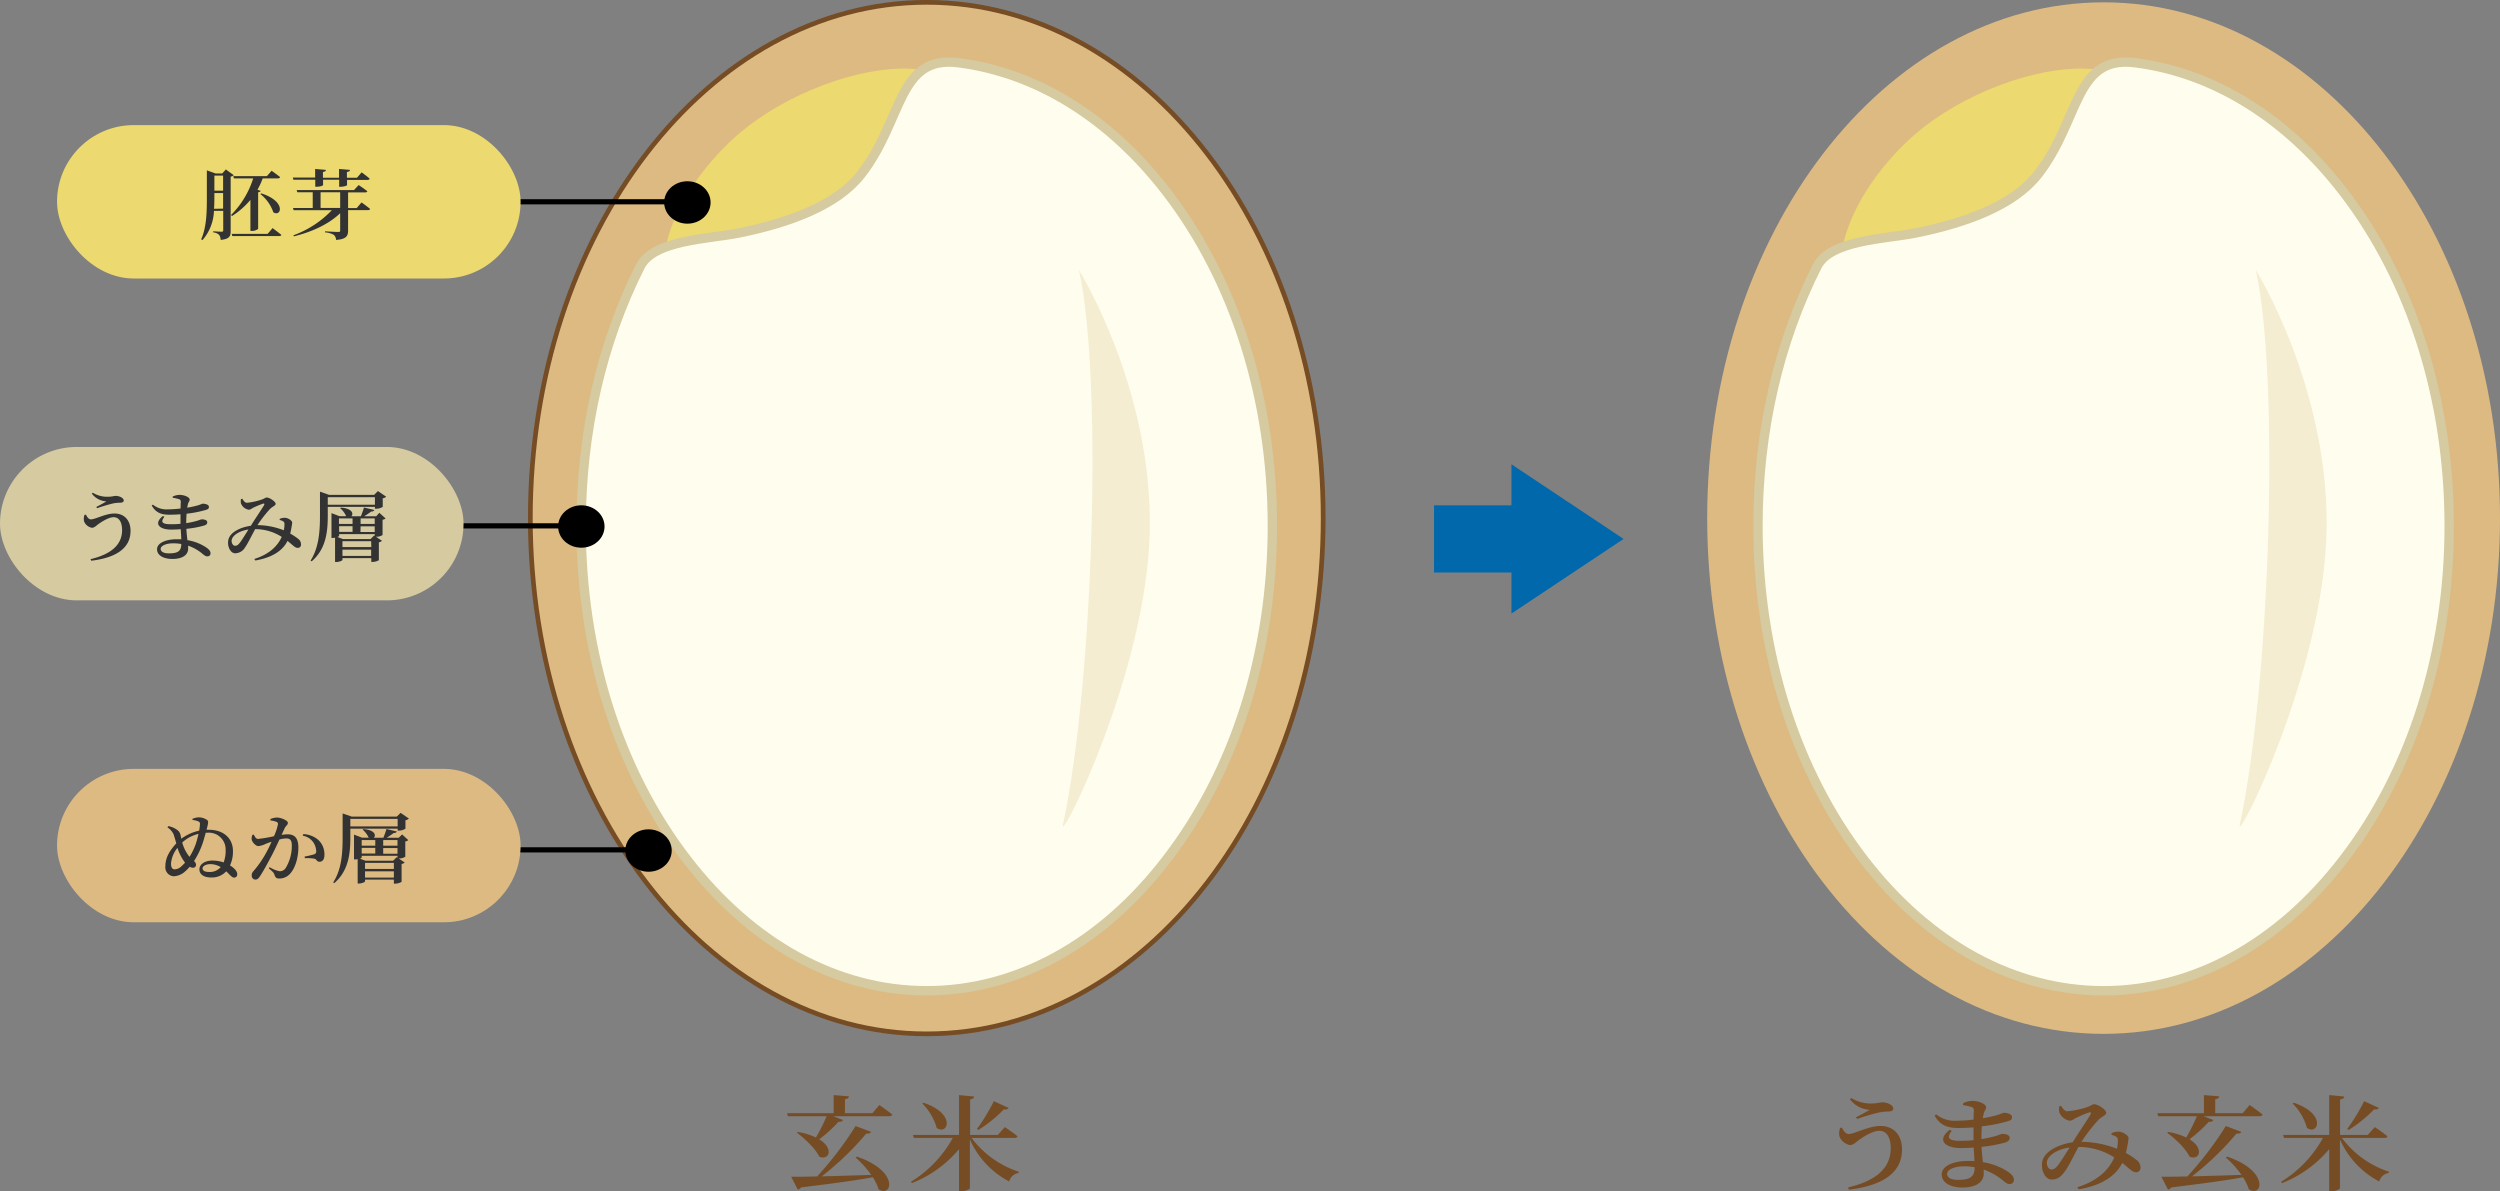 <svg xmlns="http://www.w3.org/2000/svg" viewBox="0 0 621.46 296.14"><rect x="0" y="0" width="621.46" height="296.14" fill="#808080" stroke="none"/><defs><style>.cls-1{fill:#754c24;}.cls-10,.cls-2{fill:#ddba82;}.cls-12,.cls-2,.cls-3,.cls-5{fill-rule:evenodd;}.cls-3,.cls-8{fill:#ecd96f;}.cls-4{fill:#fffdee;stroke:#d5caa0;stroke-width:2.33px;}.cls-4,.cls-6,.cls-7{stroke-miterlimit:8;}.cls-5{fill:#f5edd1;}.cls-6,.cls-7{fill:none;}.cls-6{stroke:#754c24;stroke-width:1.17px;}.cls-7{stroke:#000;stroke-width:1.29px;}.cls-9{fill:#333;}.cls-11{fill:#d5caa0;}.cls-12,.cls-13{fill:#0068ab;}</style></defs><g id="レイヤー_2" data-name="レイヤー 2"><g id="コンテンツ"><path class="cls-1" d="M457.89,280.3c.36.85,1,1.6,1.63,1.6,1.5,0,4.91-2,7.93-2,3.27,0,5.36,2.21,5.36,5.84,0,5.87-4.94,9-13.2,10l-.2-.56c6.8-1.62,10.6-4.69,10.6-9.78,0-2.68-1.07-4.3-2.82-4.3s-4.11,1.59-5.24,2.39c-.62.46-1.27,1.16-2.06,1.16a3.53,3.53,0,0,1-2.62-2.11,3.8,3.8,0,0,1,.17-2.16Zm2-7.05.31-.31a9.12,9.12,0,0,0,5.19,1.37c1.16,0,2-.29,2.51-.29,1.21,0,2.74.67,2.74,1.55,0,.44-.4.72-1.19.74a12.31,12.31,0,0,0-2.37.24,47,47,0,0,0-5.44,1.62l-.25-.44c1.15-.59,2.59-1.36,3.38-1.85A6.61,6.61,0,0,1,459.86,273.25Z"/><path class="cls-1" d="M488,274.25a5.2,5.2,0,0,1,2.31-.59c1.55,0,3.41.75,3.41,1.6,0,.51-.39.8-.56,1.44-.09.33-.17.75-.26,1.26a31.51,31.51,0,0,0,3.53-.77c1-.28,1.44-.57,1.72-.57.73,0,2,.29,2,1.06s-.48.85-1.19,1.08a38.86,38.86,0,0,1-6.31,1.23c-.06,1-.11,2-.11,3.17a29,29,0,0,0,3.38-.72c1.1-.31,1.55-.57,1.8-.57.93,0,1.86.26,1.86,1,0,.57-.42.88-1,1.11a34.81,34.81,0,0,1-6,1.11c.06,1.46.23,2.7.34,3.81a15.78,15.78,0,0,1,6.4,2.49c.79.57,1.3,1.16,1.3,1.86a1,1,0,0,1-1.05,1.08c-.59,0-.93-.29-1.55-.78a15.14,15.14,0,0,0-4.9-2.8c0,.33,0,.67,0,1,0,2.14-2,3.45-5.25,3.45-3,0-5.19-1.18-5.19-3.27s2.91-3.34,6.57-3.34c.54,0,1,0,1.55.05,0-1-.11-2.14-.17-3.37-1.07.07-2.2.12-3.27.12-3.86,0-6-2-2.68-4.55l.48.28c-1.46,1.88-.5,2.47,2.06,2.47,1.13,0,2.26-.05,3.36-.15v-1.13c0-.67,0-1.37,0-2.06-1.22.1-2.49.15-3.75.15-2.71,0-4.52-.64-5.93-3.09l.43-.28a7.22,7.22,0,0,0,4.9,1.57,42.19,42.19,0,0,0,4.37-.28c0-1.11.06-2,.06-2.27a.79.79,0,0,0-.62-.87,12.74,12.74,0,0,0-2.09-.47Zm2.9,15.91a15.37,15.37,0,0,0-2.68-.23c-2.51,0-4.2.88-4.2,1.85s1,1.52,2.71,1.52C489.74,293.3,490.87,292.53,490.87,290.16Z"/><path class="cls-1" d="M524.9,281.69a3.73,3.73,0,0,1,1.75-.38c1.13.05,2.48,1,2.48,1.59a12.65,12.65,0,0,1-.22,1.52c-.09.49-.23,1.31-.45,2.19a19.11,19.11,0,0,1,2.7,1.78,2.28,2.28,0,0,1,.93,1.93,1.05,1.05,0,0,1-1.18,1.08c-.85,0-1.66-1-3.36-2.32-1.74,3.53-5.52,5.66-10.82,6.57l-.34-.52c4.68-1.47,7.7-4,9.19-7.41a16.37,16.37,0,0,0-8.91-2.6c-1.18,2.16-2.59,5.09-3.33,6-1,1.42-1.91,2.09-3.35,2.09-1.64,0-2.65-2.35-2.34-4.33.42-2.65,4.09-4.43,7.58-4.92,1.38-2.23,3.89-5.94,4.43-6.92.25-.46.06-.62-.37-.49a28.42,28.42,0,0,0-3.27,1.37c-.45.23-.93.67-1.49.67a3.41,3.41,0,0,1-2.63-2.12,4.49,4.49,0,0,1,0-1.46l.45-.11c.48.72.82,1.34,1.64,1.34a22,22,0,0,0,4.74-1c1-.31,1.35-.74,1.83-.74.93,0,3,1.28,3,2.13,0,.62-1.1.93-1.86,1.68a42,42,0,0,0-4.29,5.53,24.39,24.39,0,0,1,8.83,1.73,8.38,8.38,0,0,0,.22-2.17.86.86,0,0,0-.45-.85,3.1,3.1,0,0,0-1.13-.43Zm-10.43,3.56c-2.88.38-5.22,1.82-5.61,3.37-.25,1,.37,2.08,1.07,2.08s1.07-.31,1.69-1.1S513.54,286.74,514.47,285.25Z"/><path class="cls-1" d="M559.23,274.69s2,1.39,3.21,2.37c-.05.28-.36.41-.79.41h-13.9l2.45.95a1,1,0,0,1-1.12.42,33.7,33.7,0,0,1-4.8,4.37c3.78,2.32,2.4,5.38,0,4.3-1-2.06-3.55-4.45-5.55-5.92l.25-.2a16.3,16.3,0,0,1,4.48,1.38,47.55,47.55,0,0,0,2.66-5.3H536.5l-.23-.74h11.59v-4.51l3.81.31c-.06.36-.31.62-1,.72v3.48h6.82Zm-5.61,12.82c10.74,3.68,8.68,10.27,5.41,8.14a12.09,12.09,0,0,0-1.44-3c-4.09.75-9.67,1.52-17.85,2.52a1.21,1.21,0,0,1-.82.54l-1.63-3.19c1.49,0,3.72,0,6.46-.08a86.34,86.34,0,0,0,9.56-12.53l3.86,1.46c-.14.29-.54.49-1.21.42a73.16,73.16,0,0,1-11.06,10.63c3.53-.08,7.79-.21,12.3-.36a25.25,25.25,0,0,0-3.87-4.3Z"/><path class="cls-1" d="M582.16,282.88a23.89,23.89,0,0,0,11.7,8.39l-.05.31a2.89,2.89,0,0,0-2.37,2.11,21.56,21.56,0,0,1-9.76-10.45v12.1c0,.28-1.15.8-2.17.8H579V285.66a29.31,29.31,0,0,1-11.71,8.44l-.25-.33a29.31,29.31,0,0,0,10.4-10.89h-9.67l-.22-.75H579v-9.91l3.75.36c-.06.36-.29.62-1.05.72v8.83h6.88l1.75-1.95s2,1.31,3.16,2.29c-.09.28-.37.41-.79.41Zm-11.95-8.75c8.26,2.8,6,8.18,3.27,6.25a14,14,0,0,0-3.58-6.07Zm21.14,1.28c-.16.29-.56.47-1.18.36a33.67,33.67,0,0,1-6.34,5.13l-.34-.26a49,49,0,0,0,4.2-6.9Z"/><path class="cls-2" d="M424.38,128.8C424.38,58,468.5.58,522.92.58S621.46,58,621.46,128.8,577.34,257,522.92,257s-98.54-57.41-98.54-128.23Z"/><path class="cls-3" d="M473.81,35.42c11.53-11.1,29.46-17.94,42.16-18.36,5.13-.18,9.41.7,12.06,2.76C538.46,28,526.09,51,509.9,66.62s-37.4,21.26-47.37,12.64S457.62,51,473.81,35.42Z"/><path class="cls-4" d="M522.92,246.28c-22.28,0-43.47-11.6-59.66-32.67-16.93-22-26.26-51.48-26.26-82.91,0-23.35,5.15-45.6,14.73-64.53,3.32-6.56,17.12-6.76,24.53-8.26,12.2-2.47,24.27-6.76,30.36-14.59,10.57-13.6,8.94-29.68,24.23-27.72,19.33,2.49,37.47,13.63,51.73,32.18,16.93,22,26.25,51.48,26.25,82.92s-9.32,60.88-26.25,82.91C566.39,234.68,545.2,246.28,522.92,246.28Z"/><path class="cls-5" d="M560.75,67.12S579,96.36,578.36,131.74s-22.78,78.85-21.57,73.19C564.47,169,566.63,93.28,560.75,67.12Z"/><path class="cls-1" d="M218.6,274.69s2,1.39,3.21,2.37c-.05.28-.36.41-.79.41h-13.9l2.45.95a1,1,0,0,1-1.12.42,33.7,33.7,0,0,1-4.8,4.37c3.78,2.32,2.4,5.38,0,4.3-1-2.06-3.55-4.45-5.55-5.92l.25-.2a16.3,16.3,0,0,1,4.48,1.38,47.55,47.55,0,0,0,2.66-5.3h-9.62l-.23-.74h11.59v-4.51l3.81.31c-.06.36-.31.62-1,.72v3.48h6.82ZM213,287.51c10.74,3.68,8.68,10.27,5.41,8.14a12.09,12.09,0,0,0-1.44-3c-4.09.75-9.67,1.52-17.85,2.52a1.17,1.17,0,0,1-.81.54l-1.64-3.19c1.49,0,3.72,0,6.46-.08a86.34,86.34,0,0,0,9.56-12.53l3.86,1.46c-.14.29-.54.49-1.21.42a73.16,73.16,0,0,1-11.06,10.63c3.53-.08,7.79-.21,12.3-.36a25.25,25.25,0,0,0-3.87-4.3Z"/><path class="cls-1" d="M241.53,282.88a23.89,23.89,0,0,0,11.7,8.39l0,.31a2.89,2.89,0,0,0-2.37,2.11,21.56,21.56,0,0,1-9.76-10.45v12.1c0,.28-1.15.8-2.17.8h-.53V285.66a29.31,29.31,0,0,1-11.71,8.44l-.25-.33a29.31,29.31,0,0,0,10.4-10.89h-9.67l-.22-.75h11.45v-9.91l3.75.36c-.06.36-.29.62-1,.72v8.83h6.88l1.75-1.95s2,1.31,3.16,2.29c-.09.28-.37.41-.79.41Zm-11.95-8.75c8.26,2.8,6,8.18,3.27,6.25a14,14,0,0,0-3.58-6.07Zm21.14,1.28c-.16.29-.56.47-1.18.36a33.67,33.67,0,0,1-6.34,5.13l-.34-.26a49,49,0,0,0,4.2-6.9Z"/><path class="cls-2" d="M131.83,128.8C131.83,58,176,.58,230.38.58S328.92,58,328.92,128.8,284.8,257,230.38,257s-98.55-57.41-98.55-128.23Z"/><path class="cls-6" d="M131.83,128.8C131.83,58,176,.58,230.38.58S328.92,58,328.92,128.8,284.8,257,230.38,257s-98.55-57.41-98.55-128.23Z"/><path class="cls-3" d="M181.27,35.42c11.53-11.1,29.46-17.94,42.15-18.36,5.14-.18,9.42.7,12.07,2.76,10.43,8.14-1.94,31.2-18.13,46.8S180,87.88,170,79.26,165.08,51,181.27,35.42Z"/><path class="cls-4" d="M230.38,246.28c-22.29,0-43.47-11.6-59.67-32.67-16.93-22-26.25-51.48-26.25-82.91,0-23.35,5.14-45.6,14.73-64.53,3.32-6.56,17.12-6.76,24.53-8.26,12.19-2.47,24.26-6.76,30.35-14.59,10.57-13.6,9-29.68,24.24-27.72,19.33,2.49,37.47,13.63,51.73,32.18,16.93,22,26.25,51.48,26.25,82.92S307,191.58,290,213.61C273.85,234.68,252.66,246.28,230.38,246.28Z"/><path class="cls-5" d="M268.2,67.12s18.26,29.24,17.62,64.62S263,210.59,264.25,204.93C271.93,169,274.09,93.28,268.2,67.12Z"/><ellipse cx="170.87" cy="50.33" rx="5.77" ry="5.27"/><line class="cls-7" x1="169.81" y1="50.16" x2="106.72" y2="50.16"/><ellipse cx="144.51" cy="130.88" rx="5.77" ry="5.27"/><line class="cls-7" x1="143.45" y1="130.72" x2="92.17" y2="130.72"/><ellipse cx="161.21" cy="211.43" rx="5.77" ry="5.27"/><line class="cls-7" x1="160.15" y1="211.26" x2="108.87" y2="211.26"/><rect class="cls-8" x="14.18" y="31.1" width="115.23" height="38.13" rx="19.06"/><path class="cls-9" d="M58.11,43.55a1.35,1.35,0,0,1-.77.35V57.41c0,1.3-.27,2-2.49,2.23a2.21,2.21,0,0,0-.39-1.26A2.34,2.34,0,0,0,53,57.77v-.28s1.67.11,2.05.11.44-.11.44-.38v-4.8h-2.3a11.67,11.67,0,0,1-2.84,7.24L50,59.51c1.42-3.15,1.42-7.17,1.42-10.73V42.35l2.17.77h1.65l.9-1Zm-2.65,8.31V48H53.29v.8c0,1,0,2-.09,3.1Zm-2.17-8.21V47.4h2.17V43.65Zm4.13,9.81a22.3,22.3,0,0,0,5.52-9.12H58.15L58,43.78h8.35l1.17-1.33s1.3.91,2.11,1.58c-.06.21-.27.31-.56.31H65.3A18.76,18.76,0,0,1,64,47.18l.82.26c-.07.17-.28.29-.65.36v9.1a2.5,2.5,0,0,1-1.57.51h-.35V49.69a19.8,19.8,0,0,1-4.56,4ZM67.76,56.7s1.34,1,2.17,1.68c0,.21-.27.31-.56.31H57.76l-.17-.56h8.94Zm-2.82-8.63c6.35,2,4.93,6,3,4.69a9.94,9.94,0,0,0-3.2-4.52Z"/><path class="cls-9" d="M72.93,44.68l-.13-.55h5.54V42l2.67.23c0,.27-.19.44-.73.52v1.43h4V42l2.72.23c0,.27-.21.44-.76.52v1.43h2.51l1.15-1.34s1.3.94,2,1.58c-.07.21-.27.31-.57.31H86.27V46c0,.15-.71.41-1.65.43h-.31V44.68h-4V46c0,.17-.79.42-1.61.42h-.33V44.68Zm16.94,5.64s1.33.93,2.13,1.62c-.06.21-.27.3-.59.3H86.53v5.07c0,1.28-.38,2.16-3,2.33A1.65,1.65,0,0,0,83,58.4a4.83,4.83,0,0,0-2.2-.63V57.5s2.68.16,3.22.16.54-.12.54-.4V53c-2.65,2.57-6.72,4.57-11.49,5.75l-.14-.26a24.91,24.91,0,0,0,9.56-6.24H73l-.17-.55h4.91V47.8H73.93l-.19-.55H88L89.16,46s1.33.88,2.15,1.53c-.06.21-.25.3-.54.3H86.53v3.89h2.15Zm-5.31,1.37V47.8H79.69v3.89Z"/><rect class="cls-10" x="14.18" y="191.13" width="115.23" height="38.13" rx="19.06"/><path class="cls-9" d="M47.84,203.55a4.08,4.08,0,0,1,1.69-.37,3.76,3.76,0,0,1,1.77.54.72.72,0,0,1,.42.82c0,.28-.16.91-.37,1.73a5.15,5.15,0,0,1,.56,0c3.8,0,6,2.23,6,5.3a8.19,8.19,0,0,1-.73,3.56c1.25.79,1.79,1.53,1.79,2.18a.76.76,0,0,1-.71.85c-.37,0-.56-.13-.92-.47s-.69-.71-1.1-1.09a4.87,4.87,0,0,1-3.74,1.53c-2,0-2.93-.9-2.93-2,0-1.35,1.46-2.21,3.22-2.21a8.82,8.82,0,0,1,2.8.46,8,8,0,0,0,.5-3.09A4.17,4.17,0,0,0,51.62,207h-.48c-.13.52-.3,1.05-.44,1.58a20,20,0,0,1-2.47,5.47,1.32,1.32,0,0,1,.5.9.72.72,0,0,1-.75.76,1.52,1.52,0,0,1-.81-.25,10.41,10.41,0,0,1-1.09,1.11,4.62,4.62,0,0,1-2.88,1.26,2.22,2.22,0,0,1-2.09-2.48c0-2.25,1.15-4,2.72-5.7-.34-1.14-.53-1.87-.73-2.36a4.46,4.46,0,0,0-1.49-1.64l.25-.29a5.44,5.44,0,0,1,2.18.94,2.16,2.16,0,0,1,.89,1.56l.15.63a11.61,11.61,0,0,1,4.43-2,13.7,13.7,0,0,0,.19-1.6.62.62,0,0,0-.42-.71,4.77,4.77,0,0,0-1.42-.34ZM46,214.45a12.17,12.17,0,0,1-1.88-3.68,7,7,0,0,0-1.61,3.92c0,1,.36,1.41.86,1.41a2.46,2.46,0,0,0,1.71-.74A11.31,11.31,0,0,0,46,214.45Zm3.3-7.15a9,9,0,0,0-4,2.13A9.62,9.62,0,0,0,47.11,213a15.51,15.51,0,0,0,1.71-3.68C49,208.73,49.19,208,49.34,207.3Zm5.54,8.23a5.06,5.06,0,0,0-2.55-.72c-1,0-1.94.42-1.94,1.05,0,.47.41.89,1.52.89A3.55,3.55,0,0,0,54.88,215.53Z"/><path class="cls-9" d="M70,207.53a10.9,10.9,0,0,1,1.54-.13c1.61,0,2.63.85,2.63,3.27s-.71,5.09-2.11,6.58a3.56,3.56,0,0,1-2.63,1.14c-.77,0-1-.28-1.25-1.07-.13-.32-.27-.53-1.36-1.48l.21-.27a7.23,7.23,0,0,0,2.47,1,1.71,1.71,0,0,0,1.52-.8,10.52,10.52,0,0,0,1.52-5.62c0-1.18-.35-1.73-1.39-1.73a8.23,8.23,0,0,0-1.68.26c-.58,1.26-1.25,2.69-1.83,3.81-1.05,2-2.24,4.2-3.05,5.38-.4.61-.69.78-1.15.78a.93.93,0,0,1-.86-1,1.4,1.4,0,0,1,.42-1.09,26.06,26.06,0,0,0,3.22-4.68c.45-.82.89-1.74,1.29-2.63a16.09,16.09,0,0,0-1.61.59,5.12,5.12,0,0,1-1.69.49c-.58,0-1.46-.88-1.63-1.58a2.21,2.21,0,0,1,.17-1.22l.33-.06c.32.57.52,1.07,1.09,1.07a33.29,33.29,0,0,0,3.93-.67,13.06,13.06,0,0,0,1-3,.54.54,0,0,0-.32-.55,5.86,5.86,0,0,0-1.56-.37v-.34a4,4,0,0,1,1.67-.38c.92,0,2.67.72,2.67,1.3s-.52.74-.77,1.31Zm5.41-.19a6.17,6.17,0,0,1,3.74,1.47,4.87,4.87,0,0,1,1.5,3.67c0,1-.38,1.72-1.17,1.74s-.67-.57-1.32-.76a10.76,10.76,0,0,0-2.36-.12l-.1-.4c.83-.17,1.82-.38,2.32-.55a.74.74,0,0,0,.58-.88,4.15,4.15,0,0,0-.77-2.19,4,4,0,0,0-2.59-1.58Z"/><path class="cls-9" d="M101.65,203.49a1.68,1.68,0,0,1-.86.4V206a3.12,3.12,0,0,1-1.61.48h-.33V206H87.09V208c0,3.57-.21,8.31-4,11.53l-.27-.17C85,216,85.17,211.84,85.17,208v-5.79l2.25.78H98.64l.94-.93Zm-2.8,1.94v-1.87H87.09v1.87Zm1.11,2,1.54,1.41a1.42,1.42,0,0,1-.75.33v3.79a2.76,2.76,0,0,1-1.59.44H99.1l1.5,1a1.26,1.26,0,0,1-.77.36v4.46a3.28,3.28,0,0,1-1.61.44h-.31v-1H90.74v.45c0,.16-.81.52-1.56.52h-.27v-6.06a2.7,2.7,0,0,1-.63.07H88v-6.17l2,.76h1.65a5.83,5.83,0,0,0-1.51-2l.19-.13c2.9.21,3.2,1.58,2.59,2.15h2.38c.27-.67.59-1.54.77-2.17l2.57.61c-.08.23-.31.4-.77.38a20.34,20.34,0,0,1-1.75,1.18h3Zm-1.15,5.78v-.48h-8.9v.44c0,.08-.17.17-.42.29l1.38.51h6.85l.9-.89Zm-8.9-4.38v1.39h3.38v-1.39Zm3.38,3.35v-1.41H89.91v1.41Zm4.62,2.32H90.74V216h7.17Zm0,3.66v-1.56H90.74v1.56Zm.9-7.94v-1.39H95.26v1.39Zm-3.55,2h3.55v-1.41H95.26Z"/><rect class="cls-11" y="111.11" width="115.23" height="38.13" rx="19.06"/><path class="cls-9" d="M21.37,127.93c.27.63.73,1.18,1.21,1.18,1.11,0,3.63-1.46,5.87-1.46,2.42,0,4,1.64,4,4.32,0,4.35-3.66,6.69-9.78,7.42L22.5,139c5-1.2,7.85-3.47,7.85-7.24,0-2-.79-3.19-2.09-3.19s-3.05,1.18-3.88,1.77c-.46.35-.94.86-1.53.86a2.61,2.61,0,0,1-1.94-1.56A2.89,2.89,0,0,1,21,128Zm1.46-5.22.23-.23a6.75,6.75,0,0,0,3.84,1c.86,0,1.49-.21,1.86-.21.9,0,2,.5,2,1.15,0,.32-.29.53-.88.55a9.16,9.16,0,0,0-1.75.17,38.29,38.29,0,0,0-4,1.2l-.19-.32c.85-.44,1.92-1,2.5-1.38A4.87,4.87,0,0,1,22.83,122.71Z"/><path class="cls-9" d="M42.91,123.45a3.88,3.88,0,0,1,1.71-.43c1.15,0,2.53.55,2.53,1.18,0,.38-.29.59-.42,1.07-.06.24-.12.55-.19.93a23.53,23.53,0,0,0,2.62-.57c.75-.21,1.06-.42,1.27-.42.54,0,1.5.21,1.5.78s-.35.63-.87.8a27.88,27.88,0,0,1-4.68.91c-.05.71-.09,1.49-.09,2.35a24.44,24.44,0,0,0,2.51-.53c.81-.23,1.15-.42,1.34-.42.69,0,1.38.19,1.38.72s-.32.65-.76.82a25.26,25.26,0,0,1-4.43.82c.05,1.09.17,2,.26,2.82a11.67,11.67,0,0,1,4.74,1.85c.58.42,1,.86,1,1.37a.73.73,0,0,1-.77.8c-.44,0-.69-.21-1.15-.57a11.34,11.34,0,0,0-3.64-2.08c0,.25,0,.5,0,.75,0,1.58-1.48,2.55-3.88,2.55-2.24,0-3.85-.88-3.85-2.42s2.16-2.48,4.87-2.48c.4,0,.77,0,1.15,0,0-.73-.08-1.58-.13-2.5-.79.06-1.62.1-2.42.1-2.86,0-4.43-1.47-2-3.38l.35.21c-1.08,1.39-.37,1.83,1.53,1.83.83,0,1.67,0,2.48-.11v-.84c0-.5,0-1,0-1.52-.89.07-1.83.11-2.77.11-2,0-3.35-.48-4.39-2.29l.31-.21a5.36,5.36,0,0,0,3.64,1.17,31.46,31.46,0,0,0,3.23-.21c0-.82.05-1.45.05-1.68a.59.59,0,0,0-.46-.65,9.42,9.42,0,0,0-1.55-.34Zm2.15,11.78a11.49,11.49,0,0,0-2-.17c-1.86,0-3.12.65-3.12,1.37s.78,1.13,2,1.13C44.23,137.56,45.06,137,45.06,135.23Z"/><path class="cls-9" d="M69.51,129a2.68,2.68,0,0,1,1.29-.28c.84,0,1.84.72,1.84,1.18a9.61,9.61,0,0,1-.17,1.12c-.06.36-.16,1-.33,1.62a15,15,0,0,1,2,1.32,1.7,1.7,0,0,1,.69,1.43.78.78,0,0,1-.87.8c-.63,0-1.24-.75-2.49-1.72-1.3,2.61-4.1,4.19-8,4.86l-.25-.38c3.47-1.09,5.7-3,6.81-5.49a12.22,12.22,0,0,0-6.6-1.92c-.88,1.6-1.93,3.77-2.47,4.46a2.9,2.9,0,0,1-2.48,1.54c-1.22,0-2-1.73-1.74-3.2.31-2,3-3.28,5.62-3.64,1-1.66,2.88-4.4,3.28-5.13.19-.34,0-.46-.27-.36a21.77,21.77,0,0,0-2.42,1c-.34.17-.69.5-1.11.5a2.5,2.5,0,0,1-1.94-1.57,2.81,2.81,0,0,1,0-1.08l.33-.08c.36.53.61,1,1.21,1a16.55,16.55,0,0,0,3.51-.76c.77-.23,1-.55,1.36-.55.69,0,2.21,1,2.21,1.58,0,.45-.81.68-1.37,1.24A30.49,30.49,0,0,0,64,130.54a18.17,18.17,0,0,1,6.54,1.28,6.34,6.34,0,0,0,.17-1.6.66.66,0,0,0-.34-.63,2.32,2.32,0,0,0-.83-.32Zm-7.73,2.63c-2.13.29-3.87,1.35-4.16,2.5-.19.72.27,1.54.79,1.54s.8-.23,1.26-.82S61.09,132.7,61.78,131.59Z"/><path class="cls-9" d="M96,123.47a1.53,1.53,0,0,1-.86.4V126a3.24,3.24,0,0,1-1.61.47h-.33V126H81.48V128c0,3.56-.21,8.31-4,11.53l-.28-.17c2.14-3.36,2.34-7.55,2.34-11.34v-5.8l2.26.79H93l.94-.94Zm-2.8,2v-1.87H81.48v1.87Zm1.1,2,1.55,1.41a1.46,1.46,0,0,1-.75.32v3.8a2.88,2.88,0,0,1-1.59.43h-.06l1.5,1a1.23,1.23,0,0,1-.77.37v4.46a3.42,3.42,0,0,1-1.61.43H92.3v-.95H85.13v.46c0,.15-.81.51-1.57.51h-.27v-6.06a2.2,2.2,0,0,1-.62.08H82.4v-6.18l2,.77h1.65a5.51,5.51,0,0,0-1.5-2l.19-.14c2.9.21,3.19,1.59,2.59,2.16h2.38c.27-.67.58-1.55.77-2.18l2.57.61c-.08.23-.31.4-.77.39a19.13,19.13,0,0,1-1.76,1.18h3Zm-1.15,5.77v-.47H84.3v.44c0,.07-.17.17-.42.28l1.38.52h6.85l.9-.9Zm-8.89-4.38v1.39h3.38v-1.39Zm3.38,3.36v-1.42H84.3v1.42Zm4.62,2.32H85.13V136H92.3Zm0,3.66v-1.56H85.13v1.56Zm.89-7.95v-1.39H89.64v1.39Zm-3.55,2h3.55v-1.42H89.64Z"/><polygon class="cls-12" points="403.59 133.97 375.72 115.41 375.72 152.52 403.59 133.97"/><rect class="cls-13" x="356.48" y="125.62" width="28.47" height="16.7"/></g></g></svg>